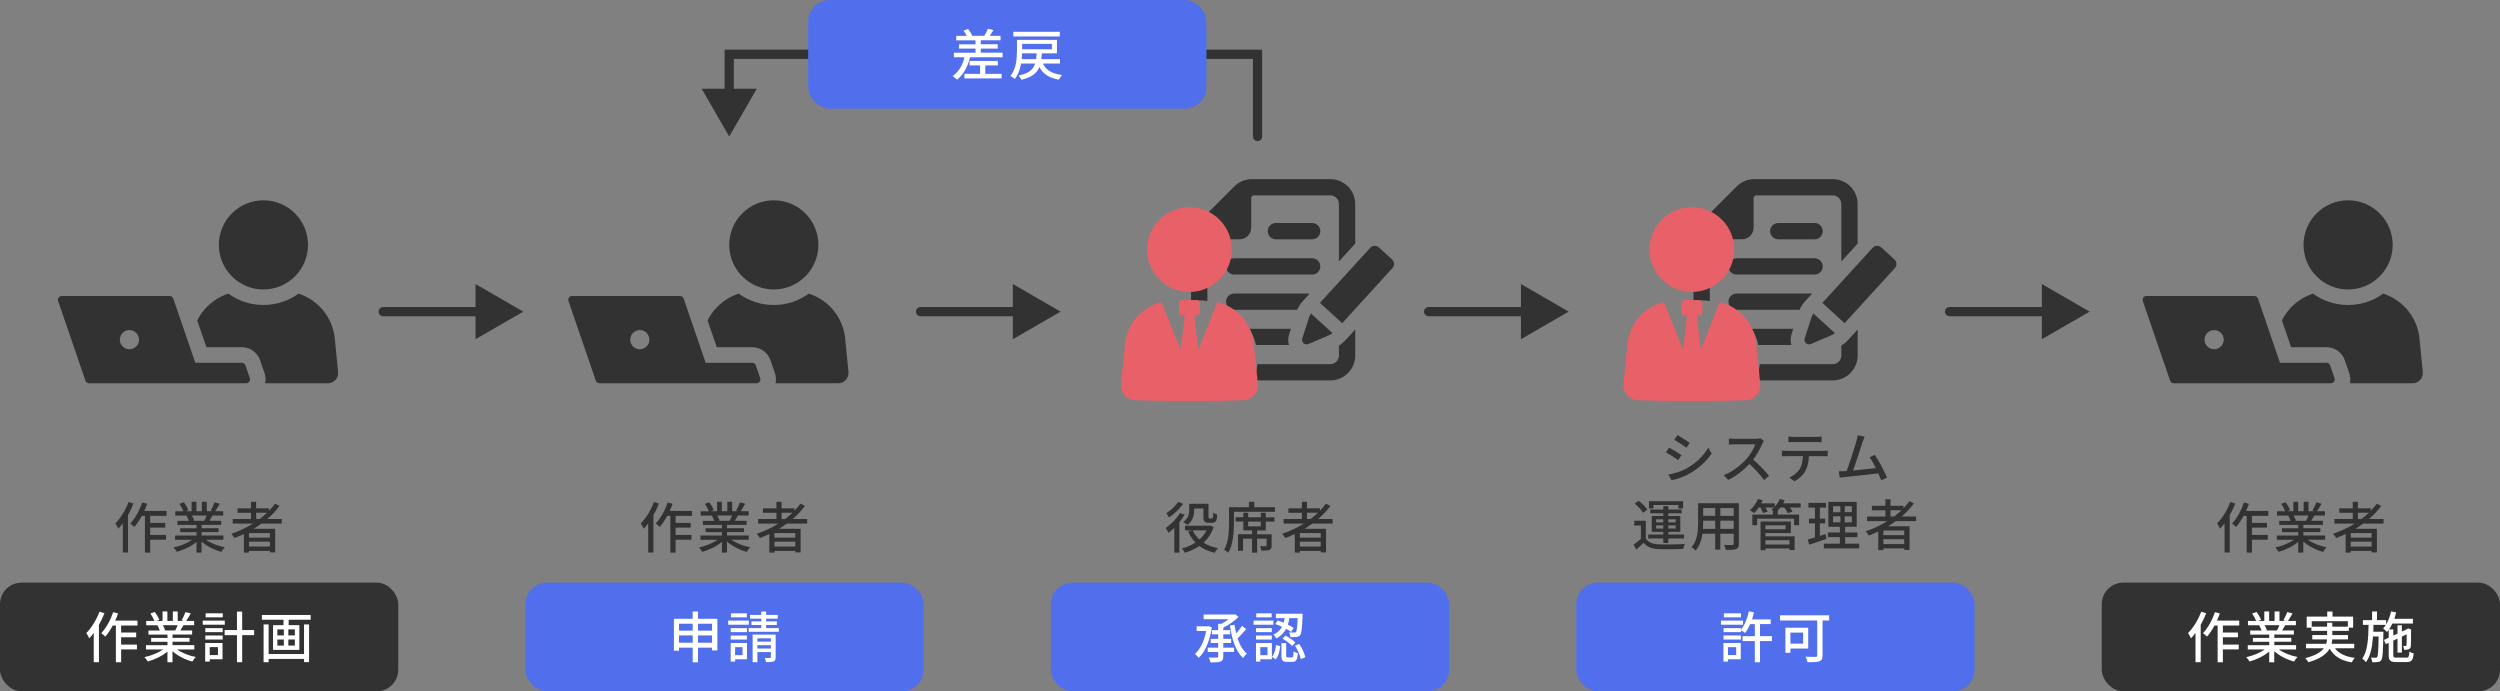 <?xml version="1.0" encoding="UTF-8"?><svg id="_レイヤー_2" xmlns="http://www.w3.org/2000/svg" viewBox="0 0 813.38 224.91"><rect x="0" y="0" width="813.38" height="224.91" fill="#808080" stroke="none"/><defs><style>.cls-1{fill:#323232;}.cls-1,.cls-2,.cls-3,.cls-4{stroke-width:0px;}.cls-2{fill:#fff;}.cls-3{fill:#516fed;}.cls-5{fill:none;stroke:#323232;stroke-linecap:round;stroke-miterlimit:10;stroke-width:3px;}.cls-4{fill:#e86068;}</style></defs><g id="_デザイン"><path class="cls-1" d="m556.29,97.93v-19.19c0-.5.4-.9.9-.9h9.6c2.07,0,3.75-1.68,3.75-3.75v-9.62c0-.5.4-.9.9-.9h24.83c1.57,0,2.81,1.26,2.81,2.81v18.69l5.3-5.81v-12.88c0-4.47-3.62-8.1-8.1-8.1h-25.51c-2.15,0-4.2.84-5.72,2.36l-11.69,11.71c-1.54,1.52-2.38,3.55-2.38,5.72v19.85c.87-.14,1.75-.2,2.65-.2s1.78.06,2.65.2Z"/><path class="cls-1" d="m599.09,112.42v3.24c0,1.57-1.25,2.81-2.81,2.81h-23.73c-.17,1.85-.6,3.64-1.28,5.3h25.01c4.47,0,8.11-3.64,8.11-8.11v-8.47l-3.08,3.39c-.66.72-1.4,1.35-2.21,1.85Z"/><path class="cls-1" d="m582.82,112.26c-.33-1.13-.33-2.35.05-3.51l.57-1.78h-13.5c.98,1.61,1.72,3.39,2.15,5.28h10.73Z"/><path class="cls-1" d="m589.59,95.5h-24.58c-1.46,0-2.65,1.19-2.65,2.65s1.19,2.65,2.65,2.65h20.48c.48-1.07,1.11-2.03,1.91-2.9l2.18-2.39Z"/><path class="cls-1" d="m590.38,84.03h-25.37c-1.46,0-2.65,1.18-2.65,2.65s1.18,2.65,2.65,2.65h25.37c1.46,0,2.65-1.18,2.65-2.65s-1.18-2.65-2.65-2.65Z"/><path class="cls-1" d="m590.38,72.56h-11.82c-1.46,0-2.65,1.18-2.65,2.65s1.18,2.65,2.65,2.65h11.82c1.46,0,2.65-1.18,2.65-2.65s-1.18-2.65-2.65-2.65Z"/><path class="cls-1" d="m589.14,111.93l6.55-2.78c.47-.2.91-.46,1.31-.76l-7.03-6.41c-.26.43-.48.89-.64,1.38l-2.17,6.78c-.38,1.19.81,2.28,1.97,1.8Z"/><path class="cls-1" d="m616.39,84.44l-4.34-3.96c-.8-.73-2.04-.67-2.77.13l-16.37,17.94,7.23,6.6,16.37-17.94c.73-.8.67-2.04-.13-2.77Z"/><line class="cls-5" x1="124.68" y1="101.39" x2="157.34" y2="101.39"/><polygon class="cls-1" points="154.71 110.36 170.25 101.39 154.71 92.41 154.71 110.36"/><line class="cls-5" x1="299.5" y1="101.39" x2="332.16" y2="101.39"/><polygon class="cls-1" points="329.53 110.36 345.07 101.39 329.53 92.41 329.53 110.36"/><line class="cls-5" x1="464.81" y1="101.39" x2="497.47" y2="101.39"/><polygon class="cls-1" points="494.84 110.36 510.38 101.39 494.84 92.41 494.84 110.36"/><line class="cls-5" x1="634.29" y1="101.39" x2="666.94" y2="101.39"/><polygon class="cls-1" points="664.32 110.36 679.86 101.39 664.32 92.41 664.32 110.36"/><path class="cls-1" d="m108.9,109.83c-.8-6.64-5.28-11.98-11.28-14.14l-.51-.16c-3.21,2.34-7.15,3.7-11.41,3.7s-8.2-1.36-11.41-3.7l-.51.16c-4.19,1.52-7.65,4.6-9.62,8.57l3,8.7h11.49c2.71,0,5.1,1.71,5.98,4.26l1.44,4.17c.37,1.07.43,2.22.21,3.31h20.39c1.97,0,3.52-1.71,3.33-3.68l-1.11-11.2Z"/><path class="cls-1" d="m85.7,94.18c8.01,0,14.51-6.49,14.51-14.51s-6.5-14.5-14.51-14.5-14.5,6.5-14.5,14.5,6.49,14.51,14.5,14.51Z"/><path class="cls-1" d="m79.85,118.88c-.17-.51-.65-.85-1.19-.85h-15.12l-7.16-20.88c-.17-.51-.65-.85-1.19-.85H20.11c-.86,0-1.47.85-1.19,1.66l8.88,25.89c.17.51.65.85,1.19.85h51.11c.86,0,1.47-.84,1.19-1.66l-1.43-4.17Zm-37.74-5.25c-1.72,0-3.12-1.4-3.12-3.12s1.4-3.12,3.12-3.12,3.12,1.4,3.12,3.12-1.4,3.12-3.12,3.12Z"/><path class="cls-1" d="m274.95,109.83c-.8-6.64-5.28-11.98-11.28-14.14l-.51-.16c-3.21,2.34-7.15,3.7-11.41,3.7s-8.2-1.36-11.41-3.7l-.51.16c-4.19,1.52-7.65,4.6-9.62,8.57l3,8.7h11.49c2.71,0,5.1,1.71,5.98,4.26l1.44,4.17c.37,1.07.43,2.22.21,3.31h20.39c1.97,0,3.52-1.71,3.33-3.68l-1.11-11.2Z"/><path class="cls-1" d="m251.75,94.18c8.01,0,14.51-6.49,14.51-14.51s-6.5-14.5-14.51-14.5-14.5,6.5-14.5,14.5,6.49,14.51,14.5,14.51Z"/><path class="cls-1" d="m245.9,118.88c-.17-.51-.65-.85-1.19-.85h-15.12l-7.16-20.88c-.17-.51-.65-.85-1.19-.85h-35.09c-.86,0-1.47.85-1.19,1.66l8.88,25.89c.17.51.65.85,1.19.85h51.11c.86,0,1.47-.84,1.19-1.66l-1.43-4.17Zm-37.74-5.25c-1.72,0-3.12-1.4-3.12-3.12s1.4-3.12,3.12-3.12,3.12,1.4,3.12,3.12-1.4,3.12-3.12,3.12Z"/><path class="cls-1" d="m787.16,109.83c-.8-6.64-5.28-11.98-11.28-14.14l-.51-.16c-3.21,2.34-7.15,3.7-11.41,3.7s-8.2-1.36-11.41-3.7l-.51.16c-4.19,1.52-7.65,4.6-9.62,8.57l3,8.7h11.49c2.71,0,5.1,1.71,5.98,4.26l1.44,4.17c.37,1.07.43,2.22.21,3.31h20.39c1.97,0,3.52-1.71,3.33-3.68l-1.11-11.2Z"/><path class="cls-1" d="m763.96,94.18c8.01,0,14.51-6.49,14.51-14.51s-6.5-14.5-14.51-14.5-14.5,6.5-14.5,14.5,6.49,14.51,14.5,14.51Z"/><path class="cls-1" d="m758.11,118.88c-.17-.51-.65-.85-1.19-.85h-15.12l-7.16-20.88c-.17-.51-.65-.85-1.19-.85h-35.09c-.86,0-1.47.85-1.19,1.66l8.88,25.89c.17.51.65.85,1.19.85h51.11c.86,0,1.47-.84,1.19-1.66l-1.43-4.17Zm-37.74-5.25c-1.72,0-3.12-1.4-3.12-3.12s1.4-3.12,3.12-3.12,3.12,1.4,3.12,3.12-1.4,3.12-3.12,3.12Z"/><path class="cls-1" d="m43.42,163.85c-.49,1.26-1.1,2.56-1.78,3.76v12.15h-1.69v-9.51c-.47.65-.97,1.24-1.48,1.76-.16-.41-.65-1.35-.94-1.73,1.71-1.69,3.31-4.32,4.29-6.95l1.6.5Zm5.44,3.98v2.29h4.9v1.53h-4.9v2.39h5.15v1.57h-5.15v4.18h-1.71v-11.96h-1.01c-.76,1.4-1.58,2.67-2.45,3.62-.27-.29-.92-.88-1.3-1.13,1.58-1.66,3.02-4.25,3.89-6.84l1.6.43c-.29.77-.59,1.57-.94,2.32h7.24v1.6h-5.33Z"/><path class="cls-1" d="m67.04,175.62c1.58,1.12,3.91,2.04,6.1,2.45-.38.36-.86,1.04-1.12,1.49-2.34-.63-4.75-1.84-6.45-3.38v3.62h-1.64v-3.49c-1.71,1.44-4.14,2.61-6.39,3.24-.25-.43-.72-1.06-1.1-1.42,2.14-.45,4.48-1.39,6.07-2.5h-5.56v-1.4h6.99v-1.1h-5.31v-1.26h5.31v-1.08h-6.19v-1.33h3.69c-.16-.5-.47-1.15-.76-1.64l.43-.07h-4.09v-1.41h2.67c-.27-.7-.81-1.69-1.31-2.43l1.46-.49c.56.77,1.19,1.87,1.44,2.57l-.92.34h1.98v-3.08h1.57v3.08h1.78v-3.08h1.58v3.08h1.95l-.68-.22c.43-.72.99-1.85,1.26-2.67l1.73.43c-.49.88-1.03,1.78-1.5,2.45h2.59v1.41h-3.47c-.34.61-.7,1.21-1.01,1.71h3.82v1.33h-6.37v1.08h5.53v1.26h-5.53v1.1h7.09v1.4h-5.64Zm-4.63-7.89c.32.52.65,1.17.77,1.6l-.52.11h3.8c.27-.49.56-1.13.79-1.71h-4.84Z"/><path class="cls-1" d="m85.06,170.35c-.81.61-1.66,1.15-2.52,1.69h6.99v7.69h-1.73v-.49h-6.79v.56h-1.66v-6.05c-1.01.47-2.03.9-3.06,1.3-.2-.38-.72-1.04-1.03-1.39,2.48-.83,4.88-1.95,7.04-3.31h-6.59v-1.49h5.96v-2.02h-4.39v-1.46h4.39v-2.11h1.66v2.11h4.2v.79c.72-.74,1.39-1.51,1.96-2.32l1.44.76c-1.13,1.55-2.48,2.95-3.98,4.25h4.72v1.49h-6.61Zm2.74,3.08h-6.79v1.49h6.79v-1.49Zm0,4.39v-1.58h-6.79v1.58h6.79Zm-3.29-8.97c.85-.63,1.62-1.31,2.36-2.02h-3.53v2.02h1.17Z"/><rect class="cls-1" y="189.56" width="129.57" height="35.35" rx="7" ry="7"/><path class="cls-2" d="m33.97,199.53c-.49,1.26-1.1,2.56-1.78,3.76v12.15h-1.69v-9.51c-.47.65-.97,1.24-1.48,1.76-.16-.41-.65-1.35-.94-1.73,1.71-1.69,3.31-4.32,4.29-6.95l1.6.5Zm5.44,3.98v2.29h4.9v1.53h-4.9v2.39h5.15v1.57h-5.15v4.18h-1.71v-11.96h-1.01c-.76,1.4-1.58,2.67-2.45,3.62-.27-.29-.92-.88-1.3-1.13,1.58-1.66,3.02-4.25,3.89-6.84l1.6.43c-.29.77-.59,1.57-.94,2.32h7.24v1.6h-5.33Z"/><path class="cls-2" d="m57.59,211.3c1.58,1.12,3.91,2.04,6.1,2.45-.38.36-.86,1.04-1.12,1.49-2.34-.63-4.75-1.84-6.45-3.38v3.62h-1.64v-3.49c-1.71,1.44-4.14,2.61-6.39,3.24-.25-.43-.72-1.06-1.1-1.42,2.14-.45,4.48-1.39,6.07-2.5h-5.56v-1.4h6.99v-1.1h-5.31v-1.26h5.31v-1.08h-6.19v-1.33h3.69c-.16-.5-.47-1.15-.76-1.64l.43-.07h-4.09v-1.4h2.67c-.27-.7-.81-1.69-1.31-2.43l1.46-.49c.56.77,1.19,1.87,1.44,2.57l-.92.34h1.98v-3.08h1.57v3.08h1.78v-3.08h1.58v3.08h1.95l-.68-.22c.43-.72.99-1.85,1.26-2.66l1.73.43c-.49.88-1.03,1.78-1.5,2.45h2.59v1.4h-3.47c-.34.61-.7,1.21-1.01,1.71h3.82v1.33h-6.37v1.08h5.53v1.26h-5.53v1.1h7.09v1.4h-5.64Zm-4.63-7.89c.32.52.65,1.17.77,1.6l-.52.11h3.8c.27-.49.56-1.13.79-1.71h-4.84Z"/><path class="cls-2" d="m73.14,203.25h-7.18v-1.33h7.18v1.33Zm-.74,11.24h-4.16v.76h-1.48v-6.05h5.64v5.29Zm-5.6-10.12h5.65v1.3h-5.65v-1.3Zm0,2.39h5.65v1.31h-5.65v-1.31Zm5.67-5.91h-5.56v-1.31h5.56v1.31Zm-4.23,9.69v2.59h2.67v-2.59h-2.67Zm14.44-3.89h-3.89v8.8h-1.69v-8.8h-4.02v-1.66h4.02v-6h1.69v6h3.89v1.66Z"/><path class="cls-2" d="m101.08,200.08v1.55h-7.17v1.76h3.48v8.05h-8.55v-8.05h3.4v-1.76h-7.04v-1.55h15.88Zm-2.16,3.08h1.64v12.26h-1.64v-1.04h-11.52v1.08h-1.64v-12.3h1.64v9.63h11.52v-9.63Zm-8.68,3.58h2.11v-1.96h-2.11v1.96Zm0,3.31h2.11v-1.98h-2.11v1.98Zm5.69-5.28h-2.12v1.96h2.12v-1.96Zm0,3.29h-2.12v1.98h2.12v-1.98Z"/><path class="cls-1" d="m214.37,163.85c-.49,1.26-1.1,2.56-1.78,3.76v12.15h-1.69v-9.51c-.47.65-.97,1.24-1.48,1.76-.16-.41-.65-1.35-.94-1.73,1.71-1.69,3.31-4.32,4.29-6.95l1.6.5Zm5.44,3.98v2.29h4.9v1.53h-4.9v2.39h5.15v1.57h-5.15v4.18h-1.71v-11.96h-1.01c-.76,1.4-1.58,2.67-2.45,3.62-.27-.29-.92-.88-1.3-1.13,1.58-1.66,3.03-4.25,3.89-6.84l1.6.43c-.29.77-.59,1.57-.94,2.32h7.24v1.6h-5.33Z"/><path class="cls-1" d="m237.99,175.62c1.58,1.12,3.91,2.04,6.1,2.45-.38.36-.86,1.04-1.12,1.49-2.34-.63-4.75-1.84-6.45-3.38v3.62h-1.64v-3.49c-1.71,1.44-4.14,2.61-6.39,3.24-.25-.43-.72-1.06-1.1-1.42,2.14-.45,4.48-1.39,6.07-2.5h-5.56v-1.4h6.99v-1.1h-5.31v-1.26h5.31v-1.08h-6.19v-1.33h3.69c-.16-.5-.47-1.15-.76-1.64l.43-.07h-4.09v-1.41h2.67c-.27-.7-.81-1.69-1.31-2.43l1.46-.49c.56.77,1.19,1.87,1.44,2.57l-.92.34h1.98v-3.08h1.57v3.08h1.78v-3.08h1.58v3.08h1.94l-.68-.22c.43-.72.99-1.85,1.26-2.67l1.73.43c-.49.88-1.03,1.78-1.49,2.45h2.59v1.41h-3.48c-.34.61-.7,1.21-1.01,1.71h3.82v1.33h-6.37v1.08h5.53v1.26h-5.53v1.1h7.09v1.4h-5.64Zm-4.63-7.89c.32.52.65,1.17.77,1.6l-.52.11h3.8c.27-.49.56-1.13.79-1.71h-4.84Z"/><path class="cls-1" d="m256.01,170.35c-.81.61-1.66,1.15-2.52,1.69h6.99v7.69h-1.73v-.49h-6.79v.56h-1.66v-6.05c-1.01.47-2.04.9-3.06,1.3-.2-.38-.72-1.04-1.03-1.39,2.49-.83,4.88-1.95,7.04-3.31h-6.59v-1.49h5.96v-2.02h-4.39v-1.46h4.39v-2.11h1.66v2.11h4.2v.79c.72-.74,1.39-1.51,1.96-2.32l1.44.76c-1.13,1.55-2.48,2.95-3.98,4.25h4.72v1.49h-6.61Zm2.74,3.08h-6.79v1.49h6.79v-1.49Zm0,4.39v-1.58h-6.79v1.58h6.79Zm-3.29-8.97c.85-.63,1.62-1.31,2.36-2.02h-3.53v2.02h1.17Z"/><rect class="cls-3" x="170.95" y="189.56" width="129.57" height="35.35" rx="7" ry="7"/><path class="cls-2" d="m233.4,201.33v10.28h-1.73v-.9h-4.57v4.77h-1.73v-4.77h-4.45v.99h-1.66v-10.37h6.1v-2.36h1.73v2.36h6.3Zm-12.48,1.6v2.25h4.45v-2.25h-4.45Zm4.45,6.18v-2.38h-4.45v2.38h4.45Zm1.73-6.18v2.25h4.57v-2.25h-4.57Zm4.57,6.18v-2.38h-4.57v2.38h4.57Z"/><path class="cls-2" d="m243.63,203.25h-6.72v-1.33h6.72v1.33Zm-.59,11.24h-3.87v.76h-1.44v-6.05h5.31v5.29Zm-.02-8.82h-5.28v-1.3h5.28v1.3Zm-5.28,1.1h5.28v1.31h-5.28v-1.31Zm5.24-5.91h-5.17v-1.31h5.17v1.31Zm-3.82,9.69v2.59h2.43v-2.59h-2.43Zm14.24-6.21v1.22h-9.81v-1.22h4.09v-.99h-3.19v-1.17h3.19v-.9h-3.65v-1.22h3.65v-1.1h1.58v1.1h3.78v1.22h-3.78v.9h3.49v1.17h-3.49v.99h4.14Zm-1.03,9.47c0,.76-.16,1.15-.67,1.39-.54.22-1.33.22-2.47.22-.05-.4-.23-.97-.43-1.35.74.04,1.48.02,1.69.02.23-.02.31-.07.31-.29v-1.66h-4.38v3.31h-1.55v-8.98h7.49v7.35Zm-5.94-6.12v1.08h4.38v-1.08h-4.38Zm4.38,3.3v-1.08h-4.38v1.08h4.38Z"/><path class="cls-1" d="m385.43,167.5c-.49.81-1.08,1.64-1.73,2.41v9.87h-1.64v-8.07c-.63.63-1.26,1.19-1.87,1.67-.18-.38-.67-1.22-.94-1.58,1.71-1.17,3.57-3.04,4.66-4.9l1.51.59Zm-.5-3.58c-1.12,1.6-2.92,3.35-4.61,4.45-.16-.36-.59-1.06-.86-1.39,1.46-.92,3.08-2.43,3.87-3.69l1.6.63Zm9.94,7.56c-.7,2.09-1.85,3.76-3.29,5.08,1.3.85,2.88,1.44,4.68,1.78-.36.36-.85,1.04-1.06,1.5-1.96-.45-3.6-1.19-4.97-2.2-1.42.97-3.04,1.69-4.75,2.2-.2-.41-.61-1.08-.92-1.42,1.57-.38,3.06-1.03,4.39-1.89-.99-1.01-1.78-2.21-2.39-3.58l1.26-.38h-2.27v-1.53h7.89l.31-.05,1.13.5Zm-6.34-5.55c0,1.6-.36,3.58-2.21,4.86-.29-.27-.99-.77-1.37-.95,1.71-1.15,1.96-2.68,1.96-3.94v-1.98h6.27v4.11c0,.31.02.5.11.58.05.05.16.07.27.07h.54c.14,0,.29-.02.36-.05.07-.05.16-.16.2-.4.04-.23.05-.79.07-1.48.31.27.86.54,1.28.67-.04.7-.11,1.53-.22,1.82-.14.34-.34.56-.61.68-.25.11-.7.18-.99.18h-1.04c-.45,0-.92-.11-1.21-.38-.31-.27-.41-.63-.41-1.69v-2.61h-2.99v.52Zm-.45,6.63c.5,1.13,1.22,2.12,2.16,2.97.95-.85,1.75-1.84,2.34-2.97h-4.5Z"/><path class="cls-1" d="m414.81,165.02v1.49h-13.34v3.58c0,2.83-.25,7-1.82,9.74-.31-.29-1.01-.76-1.37-.94,1.46-2.54,1.58-6.19,1.58-8.8v-5.08h6.48v-1.75h1.75v1.75h6.72Zm-2.99,3.29h2.83v1.39h-2.83v2.88h-2.83v1.24h4.74v3.67c0,.76-.14,1.17-.7,1.42-.56.23-1.4.23-2.61.23-.07-.45-.27-1.03-.47-1.44.81.04,1.58.04,1.84.02.23,0,.31-.07.31-.27v-2.2h-3.1v4.55h-1.64v-4.55h-2.93v3.96h-1.64v-5.4h4.57v-1.24h-2.84v-2.88h-2.52v-1.39h2.52v-1.48h1.57v1.48h4.12v-1.48h1.62v1.48Zm-1.62,1.39h-4.12v1.55h4.12v-1.55Z"/><path class="cls-1" d="m426.96,170.35c-.81.61-1.66,1.15-2.52,1.69h6.99v7.69h-1.73v-.49h-6.79v.56h-1.66v-6.05c-1.01.47-2.03.9-3.06,1.3-.2-.38-.72-1.04-1.03-1.39,2.48-.83,4.88-1.95,7.04-3.31h-6.59v-1.49h5.96v-2.02h-4.39v-1.46h4.39v-2.11h1.66v2.11h4.2v.79c.72-.74,1.39-1.51,1.96-2.32l1.44.76c-1.13,1.55-2.48,2.95-3.98,4.25h4.72v1.49h-6.61Zm2.74,3.08h-6.79v1.49h6.79v-1.49Zm0,4.39v-1.58h-6.79v1.58h6.79Zm-3.29-8.97c.85-.63,1.62-1.31,2.36-2.02h-3.53v2.02h1.17Z"/><rect class="cls-3" x="341.91" y="189.56" width="129.57" height="35.35" rx="7" ry="7"/><path class="cls-2" d="m394.27,204.08c-.65,4.52-2.23,8.07-4.27,9.96-.27-.38-.88-1.03-1.24-1.26,1.73-1.53,3.04-4.21,3.67-7.49h-3.1v-1.51h3.6l.32-.07,1.01.38Zm3.73,6.63h3.51v1.4h-3.51v1.46c0,.96-.23,1.4-.9,1.66-.67.25-1.73.29-3.24.29-.09-.45-.38-1.15-.61-1.6,1.13.05,2.3.05,2.65.04.32-.02.43-.11.43-.41v-1.42h-3.39v-1.4h3.39v-1.53h-2.43v-1.35h2.43v-1.46h-2.04v-1.37h2.04v-2.07h1.06c.81-.41,1.64-.94,2.32-1.48h-8.1v-1.53h9.83l.38-.09,1.13.85c-1.28,1.3-3.13,2.63-4.95,3.49v.83h2.23v1.37h-2.23v1.46h2.56v1.35h-2.56v1.53Zm7.45-6.03c-.86.99-1.91,2.16-2.79,3.03.68,2.09,1.67,3.85,3.04,4.93-.4.31-.97.95-1.24,1.44-2.43-2.16-3.64-6.05-4.3-10.57l1.49-.25c.14.97.32,1.93.54,2.84.7-.81,1.44-1.73,1.91-2.47l1.35,1.04Z"/><path class="cls-2" d="m414.29,203.25h-6.43v-1.33h6.43v1.33Zm-.49,11.24h-3.76v.76h-1.4v-6.05h5.17v5.29Zm-.02-8.82h-5.13v-1.3h5.13v1.3Zm-5.13,1.1h5.13v1.31h-5.13v-1.31Zm5.08-5.91h-5.01v-1.31h5.01v1.31Zm-3.69,9.69v2.59h2.34v-2.59h-2.34Zm3.8,3.19c.79-.88,1.15-2.41,1.33-3.87l1.35.34c-.18,1.58-.54,3.28-1.46,4.3l-1.22-.77Zm1.87-11.87c.63.2,1.28.45,1.94.74.14-.49.25-.99.34-1.49h-2.88v-1.44h8.71s0,.47-.02.67c-.18,4.16-.34,5.76-.81,6.3-.31.4-.63.54-1.13.59-.41.05-1.21.05-2.02.02-.02-.47-.18-1.12-.43-1.53.74.07,1.4.07,1.67.07.27.02.43-.02.58-.2.23-.31.41-1.46.54-4.48h-2.7c-.11.72-.27,1.44-.5,2.12.74.36,1.4.74,1.89,1.06l-.81,1.3c-.43-.32-1.01-.67-1.64-1.01-.65,1.22-1.64,2.32-3.19,3.12-.18-.38-.61-.94-.97-1.21,1.39-.63,2.25-1.55,2.81-2.59-.72-.34-1.48-.65-2.18-.88l.79-1.15Zm4.59,12.01c.43,0,.5-.23.56-1.98.29.27.95.52,1.39.63-.16,2.23-.58,2.81-1.76,2.81h-1.76c-1.46,0-1.8-.47-1.8-1.96v-4.16h1.53v4.14c0,.45.07.52.52.52h1.33Zm-2.05-7.09c1.13.59,2.54,1.55,3.19,2.29l-1.04,1.1c-.63-.74-1.98-1.75-3.12-2.41l.97-.97Zm4.43,2.72c.95,1.33,1.75,3.1,2,4.32l-1.48.61c-.22-1.21-.99-3.04-1.89-4.39l1.37-.54Z"/><path class="cls-1" d="m547.06,148.1l-1.04,1.6c-.95-.68-2.86-1.91-4.01-2.52l1.03-1.55c1.13.59,3.19,1.87,4.03,2.47Zm1.82,4.23c3.01-1.71,5.44-4.12,6.9-6.68l1.1,1.91c-1.62,2.45-4.12,4.75-7.04,6.45-1.82,1.06-4.34,1.93-5.98,2.23l-1.06-1.85c2-.34,4.2-1.01,6.09-2.05Zm.88-8.21l-1.06,1.55c-.92-.67-2.85-1.95-3.96-2.58l1.03-1.55c1.12.63,3.15,1.96,4,2.57Z"/><path class="cls-1" d="m573.35,144.39c-.63,1.48-1.69,3.51-2.95,5.13,1.85,1.58,4.03,3.91,5.15,5.28l-1.58,1.4c-1.19-1.62-2.99-3.6-4.77-5.26-1.93,2.05-4.36,3.98-6.93,5.19l-1.46-1.53c2.92-1.12,5.62-3.28,7.4-5.28,1.22-1.37,2.43-3.35,2.86-4.75h-6.61c-.7,0-1.67.09-1.96.11v-2.04c.36.05,1.4.13,1.96.13h6.68c.67,0,1.26-.07,1.57-.18l1.17.86c-.13.18-.4.63-.52.94Z"/><path class="cls-1" d="m581.37,146.69h11.78c.38,0,1.06-.04,1.51-.09v1.86c-.41-.04-1.04-.05-1.51-.05h-4.63c-.07,1.91-.43,3.49-1.12,4.81-.65,1.22-2.02,2.56-3.58,3.35l-1.66-1.21c1.33-.56,2.61-1.58,3.33-2.68.77-1.21,1.01-2.65,1.08-4.27h-5.2c-.54,0-1.15.02-1.64.05v-1.86c.5.05,1.08.09,1.64.09Zm2.23-4.54h7.27c.56,0,1.22-.05,1.8-.13v1.85c-.58-.04-1.24-.05-1.8-.05h-7.26c-.59,0-1.26.02-1.76.05v-1.85c.54.07,1.17.13,1.75.13Z"/><path class="cls-1" d="m605.96,143.9c-.54,1.71-2.18,6.81-3.08,9.18,2.45-.22,5.49-.56,7.42-.81-.68-1.37-1.42-2.68-2.05-3.51l1.75-.76c1.26,1.89,3.19,5.47,3.96,7.4l-1.91.86c-.23-.63-.56-1.42-.94-2.25-2.86.34-8.62.97-10.96,1.19-.45.05-1.04.14-1.58.22l-.32-2.09c.56,0,1.26,0,1.8-.04.22-.02.47-.02.74-.04,1.01-2.57,2.72-7.96,3.22-9.78.25-.86.32-1.35.4-1.87l2.25.47c-.2.49-.41,1.03-.68,1.82Z"/><path class="cls-1" d="m535.47,175.21c.77,1.24,2.2,1.8,4.2,1.89,2.04.09,6.21.04,8.5-.13-.2.38-.45,1.15-.54,1.64-2.07.09-5.89.13-7.98.05-2.23-.09-3.78-.68-4.88-2.07-.76.74-1.55,1.46-2.43,2.23l-.83-1.66c.72-.49,1.6-1.17,2.36-1.84v-4.34h-2.16v-1.55h3.76v5.76Zm-.86-8.35c-.5-.9-1.71-2.14-2.77-3.01l1.28-.94c1.04.81,2.3,2,2.84,2.88l-1.35,1.06Zm6.55,8.32h-4.92v-1.26h4.92v-.88h-3.76v-5.15h3.76v-.9h-4.25v-1.21h4.25v-1.12h1.64v1.12h4.32v1.21h-4.32v.9h3.89v5.15h-3.89v.88h5.08v1.26h-5.08v1.48h-1.64v-1.48Zm-3.19-9.74h-1.48v-2.38h11.11v2.38h-1.55v-1.13h-8.08v1.13Zm.86,4.5h2.32v-.97h-2.32v.97Zm2.32,2.02v-1.01h-2.32v1.01h2.32Zm1.64-2.99v.97h2.39v-.97h-2.39Zm2.39,1.98h-2.39v1.01h2.39v-1.01Z"/><path class="cls-1" d="m565.75,176.89c0,.97-.23,1.48-.88,1.73-.67.27-1.71.31-3.37.29-.07-.45-.34-1.19-.56-1.62,1.15.05,2.34.04,2.68.04.32,0,.45-.11.45-.45v-3.22h-4.36v5.15h-1.67v-5.15h-4.14c-.29,1.98-.94,4-2.25,5.46-.25-.32-.94-.9-1.31-1.1,1.96-2.18,2.14-5.37,2.14-7.9v-6.41h13.27v13.2Zm-7.71-4.83v-2.66h-3.91v.72c0,.61-.02,1.28-.07,1.94h3.98Zm-3.91-6.77v2.54h3.91v-2.54h-3.91Zm9.94,0h-4.36v2.54h4.36v-2.54Zm0,6.77v-2.66h-4.36v2.66h4.36Z"/><path class="cls-1" d="m585.84,165.13h-3.49c.34.47.68.95.86,1.35l-1.57.47c-.18-.49-.67-1.21-1.13-1.82h-1.28c-.27.36-.56.68-.86.99h.04v1.31h6.93v3.44h-1.64v-2.12h-12.01v2.12h-1.57v-3.44h6.68v-1.31h.09c-.22-.11-.41-.22-.58-.29.29-.2.58-.45.85-.7h-2.72c.27.49.52.97.65,1.33l-1.49.45c-.14-.47-.5-1.17-.85-1.78h-.56c-.47.7-.99,1.33-1.49,1.82-.32-.27-.97-.7-1.37-.92,1.06-.9,2.05-2.29,2.61-3.67l1.57.42c-.14.32-.31.67-.49.99h4.38v1.13c.7-.74,1.28-1.62,1.64-2.54l1.62.4c-.14.34-.32.68-.5,1.01h5.69v1.37Zm-11.47,9.36h9.51v4.48h-1.67v-.52h-7.83v.56h-1.58v-9.33h9.85v3.76h-8.26v1.04Zm0-3.57v1.28h6.59v-1.28h-6.59Zm0,4.83v1.42h7.83v-1.42h-7.83Z"/><path class="cls-1" d="m594.26,175.32c-1.96.68-4.05,1.39-5.67,1.91l-.4-1.71c.65-.18,1.44-.4,2.3-.67v-4.57h-1.95v-1.55h1.95v-3.58h-2.12v-1.55h5.73v1.55h-2v3.58h1.71v1.55h-1.71v4.07c.61-.2,1.26-.4,1.87-.61l.29,1.58Zm10.64,1.57v1.53h-11.51v-1.53h5.22v-2.14h-3.91v-1.51h3.91v-1.85h-3.75v-8.1h9.22v8.1h-3.76v1.85h4v1.51h-4v2.14h4.57Zm-8.5-10.25h2.36v-1.94h-2.36v1.94Zm0,3.31h2.36v-1.96h-2.36v1.96Zm6.09-5.26h-2.3v1.94h2.3v-1.94Zm0,3.29h-2.3v1.96h2.3v-1.96Z"/><path class="cls-1" d="m616.81,169.54c-.81.61-1.66,1.15-2.52,1.69h6.99v7.69h-1.73v-.49h-6.79v.56h-1.66v-6.05c-1.01.47-2.04.9-3.06,1.3-.2-.38-.72-1.04-1.03-1.39,2.49-.83,4.88-1.95,7.04-3.31h-6.59v-1.49h5.96v-2.02h-4.39v-1.46h4.39v-2.11h1.66v2.11h4.2v.79c.72-.74,1.39-1.51,1.96-2.32l1.44.76c-1.13,1.55-2.48,2.95-3.98,4.25h4.72v1.49h-6.61Zm2.74,3.08h-6.79v1.49h6.79v-1.49Zm0,4.39v-1.58h-6.79v1.58h6.79Zm-3.29-8.97c.85-.63,1.62-1.31,2.36-2.02h-3.53v2.02h1.17Z"/><rect class="cls-3" x="512.86" y="189.56" width="129.57" height="35.35" rx="7" ry="7"/><path class="cls-2" d="m567.1,203.25h-7.18v-1.33h7.18v1.33Zm-.74,11.24h-4.16v.76h-1.48v-6.05h5.64v5.29Zm10.14-5.91h-3.89v6.88h-1.67v-6.88h-4v-1.6h4v-3.92h-1.51c-.49,1.12-1.03,2.11-1.64,2.88-.31-.25-.94-.65-1.37-.88v.61h-5.65v-1.3h5.65v.5c1.21-1.44,2.11-3.71,2.58-5.98l1.67.34c-.18.77-.4,1.55-.67,2.29h6.1v1.53h-3.49v3.92h3.89v1.6Zm-15.74-1.82h5.65v1.31h-5.65v-1.31Zm5.67-5.91h-5.56v-1.31h5.56v1.31Zm-4.23,9.69v2.59h2.67v-2.59h-2.67Z"/><path class="cls-2" d="m595.11,201.87h-2.14v11.38c0,1.08-.27,1.64-1.03,1.89-.77.31-2.04.32-3.83.32-.09-.49-.43-1.31-.7-1.8,1.37.07,2.86.05,3.3.05.4-.02.52-.13.52-.5v-11.34h-12.1v-1.67h15.99v1.67Zm-12.6,9.13v1.4h-1.62v-8.17h7.42v6.77h-5.8Zm0-5.19v3.6h4.14v-3.6h-4.14Z"/><path class="cls-1" d="m727.23,163.85c-.49,1.26-1.1,2.56-1.78,3.76v12.15h-1.69v-9.51c-.47.65-.97,1.24-1.48,1.76-.16-.41-.65-1.35-.94-1.73,1.71-1.69,3.31-4.32,4.29-6.95l1.6.5Zm5.44,3.98v2.29h4.9v1.53h-4.9v2.39h5.15v1.57h-5.15v4.18h-1.71v-11.96h-1.01c-.76,1.4-1.58,2.67-2.45,3.62-.27-.29-.92-.88-1.3-1.13,1.58-1.66,3.02-4.25,3.89-6.84l1.6.43c-.29.77-.59,1.57-.94,2.32h7.24v1.6h-5.33Z"/><path class="cls-1" d="m750.85,175.62c1.58,1.12,3.91,2.04,6.1,2.45-.38.36-.86,1.04-1.12,1.49-2.34-.63-4.75-1.84-6.45-3.38v3.62h-1.64v-3.49c-1.71,1.44-4.14,2.61-6.39,3.24-.25-.43-.72-1.06-1.1-1.42,2.14-.45,4.48-1.39,6.07-2.5h-5.56v-1.4h6.99v-1.1h-5.31v-1.26h5.31v-1.08h-6.19v-1.33h3.69c-.16-.5-.47-1.15-.76-1.64l.43-.07h-4.09v-1.41h2.67c-.27-.7-.81-1.69-1.31-2.43l1.46-.49c.56.77,1.19,1.87,1.44,2.57l-.92.34h1.98v-3.08h1.57v3.08h1.78v-3.08h1.58v3.08h1.95l-.68-.22c.43-.72.99-1.85,1.26-2.67l1.73.43c-.49.88-1.03,1.78-1.5,2.45h2.59v1.41h-3.47c-.34.61-.7,1.21-1.01,1.71h3.82v1.33h-6.37v1.08h5.53v1.26h-5.53v1.1h7.09v1.4h-5.64Zm-4.63-7.89c.32.52.65,1.17.77,1.6l-.52.11h3.8c.27-.49.56-1.13.79-1.71h-4.84Z"/><path class="cls-1" d="m768.87,170.35c-.81.61-1.66,1.15-2.52,1.69h6.99v7.69h-1.73v-.49h-6.79v.56h-1.66v-6.05c-1.01.47-2.03.9-3.06,1.3-.2-.38-.72-1.04-1.03-1.39,2.48-.83,4.88-1.95,7.04-3.31h-6.59v-1.49h5.96v-2.02h-4.39v-1.46h4.39v-2.11h1.66v2.11h4.2v.79c.72-.74,1.39-1.51,1.96-2.32l1.44.76c-1.13,1.55-2.48,2.95-3.98,4.25h4.72v1.49h-6.61Zm2.74,3.08h-6.79v1.49h6.79v-1.49Zm0,4.39v-1.58h-6.79v1.58h6.79Zm-3.29-8.97c.85-.63,1.62-1.31,2.36-2.02h-3.53v2.02h1.17Z"/><rect class="cls-1" x="683.81" y="189.56" width="129.57" height="35.35" rx="7" ry="7"/><path class="cls-2" d="m717.78,199.53c-.49,1.26-1.1,2.56-1.78,3.76v12.15h-1.69v-9.51c-.47.65-.97,1.24-1.48,1.76-.16-.41-.65-1.35-.94-1.73,1.71-1.69,3.31-4.32,4.29-6.95l1.6.5Zm5.44,3.98v2.29h4.9v1.53h-4.9v2.39h5.15v1.57h-5.15v4.18h-1.71v-11.96h-1.01c-.76,1.4-1.58,2.67-2.45,3.62-.27-.29-.92-.88-1.3-1.13,1.58-1.66,3.02-4.25,3.89-6.84l1.6.43c-.29.77-.59,1.57-.94,2.32h7.24v1.6h-5.33Z"/><path class="cls-2" d="m741.4,211.3c1.58,1.12,3.91,2.04,6.1,2.45-.38.36-.86,1.04-1.12,1.49-2.34-.63-4.75-1.84-6.45-3.38v3.62h-1.64v-3.49c-1.71,1.44-4.14,2.61-6.39,3.24-.25-.43-.72-1.06-1.1-1.42,2.14-.45,4.48-1.39,6.07-2.5h-5.56v-1.4h6.99v-1.1h-5.31v-1.26h5.31v-1.08h-6.19v-1.33h3.69c-.16-.5-.47-1.15-.76-1.64l.43-.07h-4.09v-1.4h2.67c-.27-.7-.81-1.69-1.31-2.43l1.46-.49c.56.77,1.19,1.87,1.44,2.57l-.92.34h1.98v-3.08h1.57v3.08h1.78v-3.08h1.58v3.08h1.95l-.68-.22c.43-.72.99-1.85,1.26-2.66l1.73.43c-.49.88-1.03,1.78-1.5,2.45h2.59v1.4h-3.47c-.34.61-.7,1.21-1.01,1.71h3.82v1.33h-6.37v1.08h5.53v1.26h-5.53v1.1h7.09v1.4h-5.64Zm-4.63-7.89c.32.52.65,1.17.77,1.6l-.52.11h3.8c.27-.49.56-1.13.79-1.71h-4.84Z"/><path class="cls-2" d="m759.69,210.92c1.26,1.71,3.44,2.74,6.46,3.13-.36.32-.77,1.01-1.01,1.46-3.51-.59-5.8-2-7.18-4.48-.97,1.73-2.95,3.29-6.91,4.43-.18-.34-.67-.99-1.03-1.33,3.31-.85,5.1-1.98,6.05-3.21h-5.8v-1.46h6.57c.14-.49.23-.95.27-1.44h-4.81v-1.39h4.83v-1.37h-5.11v-1.04h-1.53v-3.6h6.68v-1.66h1.73v1.66h6.7v3.6h-1.39v1.04h-5.38v1.37h5.1v1.39h-5.11c-.04.49-.11.97-.22,1.44h7.35v1.46h-6.25Zm-2.56-7.04v-1.28h1.69v1.28h5.06v-1.78h-11.76v1.78h5Z"/><path class="cls-2" d="m782.91,213.98c.76,0,.9-.32.99-1.98.36.25.96.5,1.39.59-.2,2.18-.67,2.81-2.27,2.81h-3.4c-1.94,0-2.45-.47-2.45-2.27v-3.98l-.94.45-.61-1.39,1.55-.72v-2.56c-.18.25-.36.49-.56.7-.25-.29-.9-.9-1.26-1.17.32-.34.61-.72.88-1.15h-4.02c-.02.76-.04,1.49-.05,2.23h3.29s0,.49-.02.7c-.11,5.83-.2,7.89-.67,8.5-.29.45-.61.59-1.08.65-.45.07-1.15.07-1.87.05-.04-.45-.2-1.1-.43-1.49.67.05,1.24.05,1.51.05.23.02.4-.04.54-.25.27-.36.38-2.03.45-6.68h-1.82c-.23,3.33-.79,6.34-2.29,8.37-.27-.38-.79-.88-1.22-1.13,1.8-2.47,2-6.7,2.07-11h-1.85v-1.55h2.99v-2.81h1.6v2.81h2.97v1.37c.72-1.19,1.28-2.67,1.62-4.21l1.66.34c-.18.7-.38,1.4-.61,2.07h6.05v1.53h-6.68c-.32.7-.7,1.33-1.1,1.91h1.39v2.02l1.37-.63v-2.72h1.42v2.05l1.6-.74.14-.11.29-.2,1.03.38-.07.23c0,2.56,0,4.63-.07,5.13-.04.63-.32.94-.79,1.1-.4.14-.97.16-1.4.14-.04-.4-.16-.94-.32-1.26.29.02.65.02.79.02.18,0,.27-.05.32-.31.04-.22.05-1.53.05-3.49l-1.57.74v5.2h-1.42v-4.54l-1.37.65v4.7c0,.7.14.83,1.1.83h3.15Z"/><path class="cls-4" d="m559.51,98.28l-6.17,15.42-1.34-11.14h.89c.54,0,.97-.43.97-.97v-2.99c0-.54-.43-.97-.97-.97h-4.88c-.53,0-.97.44-.97.97v2.99c0,.54.44.97.97.97h.89l-1.34,11.14-6.17-15.42c-6.2,1.48-11.04,6.64-11.84,13.22l-1.36,13.31c-.29,2.83,1.84,5.32,4.68,5.42,8.84.33,26.31.33,35.15,0,2.84-.1,4.97-2.59,4.68-5.42l-1.36-13.31c-.79-6.58-5.64-11.74-11.84-13.22Z"/><path class="cls-4" d="m550.45,94.98c7.62,0,13.79-6.17,13.79-13.79s-6.17-13.79-13.79-13.79-13.79,6.17-13.79,13.79,6.17,13.79,13.79,13.79Z"/><path class="cls-1" d="m392.83,97.93v-19.19c0-.5.4-.9.9-.9h9.6c2.07,0,3.75-1.68,3.75-3.75v-9.62c0-.5.4-.9.9-.9h24.83c1.57,0,2.81,1.26,2.81,2.81v18.69l5.3-5.81v-12.88c0-4.47-3.62-8.1-8.1-8.1h-25.51c-2.15,0-4.2.84-5.72,2.36l-11.69,11.71c-1.54,1.52-2.38,3.55-2.38,5.72v19.85c.87-.14,1.75-.2,2.65-.2s1.78.06,2.65.2Z"/><path class="cls-1" d="m435.63,112.42v3.24c0,1.57-1.25,2.81-2.81,2.81h-23.73c-.17,1.85-.6,3.64-1.28,5.3h25.01c4.47,0,8.11-3.64,8.11-8.11v-8.47l-3.08,3.39c-.66.72-1.4,1.35-2.21,1.85Z"/><path class="cls-1" d="m419.37,112.26c-.33-1.13-.33-2.35.05-3.51l.57-1.78h-13.5c.98,1.61,1.72,3.39,2.15,5.28h10.73Z"/><path class="cls-1" d="m426.13,95.5h-24.58c-1.46,0-2.65,1.19-2.65,2.65s1.19,2.65,2.65,2.65h20.48c.48-1.07,1.11-2.03,1.91-2.9l2.18-2.39Z"/><path class="cls-1" d="m426.92,84.03h-25.37c-1.46,0-2.65,1.18-2.65,2.65s1.18,2.65,2.65,2.65h25.37c1.46,0,2.65-1.18,2.65-2.65s-1.18-2.65-2.65-2.65Z"/><path class="cls-1" d="m426.92,72.56h-11.82c-1.46,0-2.65,1.18-2.65,2.65s1.18,2.65,2.65,2.65h11.82c1.46,0,2.65-1.18,2.65-2.65s-1.18-2.65-2.65-2.65Z"/><path class="cls-1" d="m425.68,111.93l6.55-2.78c.47-.2.91-.46,1.31-.76l-7.03-6.41c-.26.43-.48.89-.64,1.38l-2.17,6.78c-.38,1.19.81,2.28,1.97,1.8Z"/><path class="cls-1" d="m452.93,84.44l-4.34-3.96c-.8-.73-2.04-.67-2.77.13l-16.37,17.94,7.23,6.6,16.37-17.94c.73-.8.67-2.04-.13-2.77Z"/><path class="cls-4" d="m396.05,98.28l-6.17,15.42-1.34-11.14h.89c.54,0,.97-.43.97-.97v-2.99c0-.54-.43-.97-.97-.97h-4.88c-.53,0-.97.44-.97.97v2.99c0,.54.44.97.97.97h.89l-1.34,11.14-6.17-15.42c-6.2,1.48-11.04,6.64-11.84,13.22l-1.36,13.31c-.29,2.83,1.84,5.32,4.68,5.42,8.84.33,26.31.33,35.15,0,2.84-.1,4.97-2.59,4.68-5.42l-1.36-13.31c-.79-6.58-5.64-11.74-11.84-13.22Z"/><path class="cls-4" d="m386.99,94.98c7.62,0,13.79-6.17,13.79-13.79s-6.17-13.79-13.79-13.79-13.79,6.17-13.79,13.79,6.17,13.79,13.79,13.79Z"/><polyline class="cls-5" points="409.14 44.41 409.14 17.67 237.25 17.67 237.25 31.49"/><polygon class="cls-1" points="228.28 28.86 237.25 44.41 246.23 28.86 228.28 28.86"/><rect class="cls-3" x="262.94" width="129.57" height="35.35" rx="7" ry="7"/><path class="cls-2" d="m326.2,17.15v1.48h-10.59c-.77,3.19-2.21,5.69-4.25,7.29-.31-.31-1.01-.92-1.42-1.17,1.93-1.33,3.21-3.46,3.87-6.12h-3.46v-1.48h7.04v-1.33h-5.37v-1.4h5.37v-1.3h-6.27v-1.46h3.4c-.25-.54-.65-1.15-1.03-1.66l1.44-.58c.56.65,1.12,1.53,1.35,2.14l-.2.09h4.21l-.05-.02c.4-.65.94-1.6,1.17-2.29l1.8.47c-.4.67-.83,1.31-1.22,1.84h3.53v1.46h-6.43v1.3h5.51v1.4h-5.51v1.33h7.09Zm-5.62,6.88h5.29v1.48h-12.1v-1.48h5.11v-2.75h-3.42v-1.46h9.2v1.46h-4.09v2.75Z"/><path class="cls-2" d="m339.31,20.68c1.01,2.14,2.99,3.31,6.23,3.73-.36.36-.81,1.04-1.01,1.51-3.2-.56-5.17-1.84-6.37-4.12-.81,2-2.45,3.35-5.87,4.16-.14-.41-.59-1.06-.9-1.37,3.38-.74,4.77-1.96,5.38-3.91h-4.56c-.31,1.78-.92,3.57-2.02,4.99-.31-.29-1.04-.76-1.46-.92,1.93-2.41,2.14-5.83,2.14-8.25v-3.53h13v4.38h-4.9c-.05.67-.11,1.3-.18,1.89h6.07v1.44h-5.56Zm5.49-8.82h-15.11v-1.51h15.11v1.51Zm-7.71,7.38c.09-.58.14-1.21.18-1.89h-4.74c-.02.59-.05,1.24-.11,1.89h4.66Zm-4.54-4.97v1.76h9.69v-1.76h-9.69Z"/></g></svg>